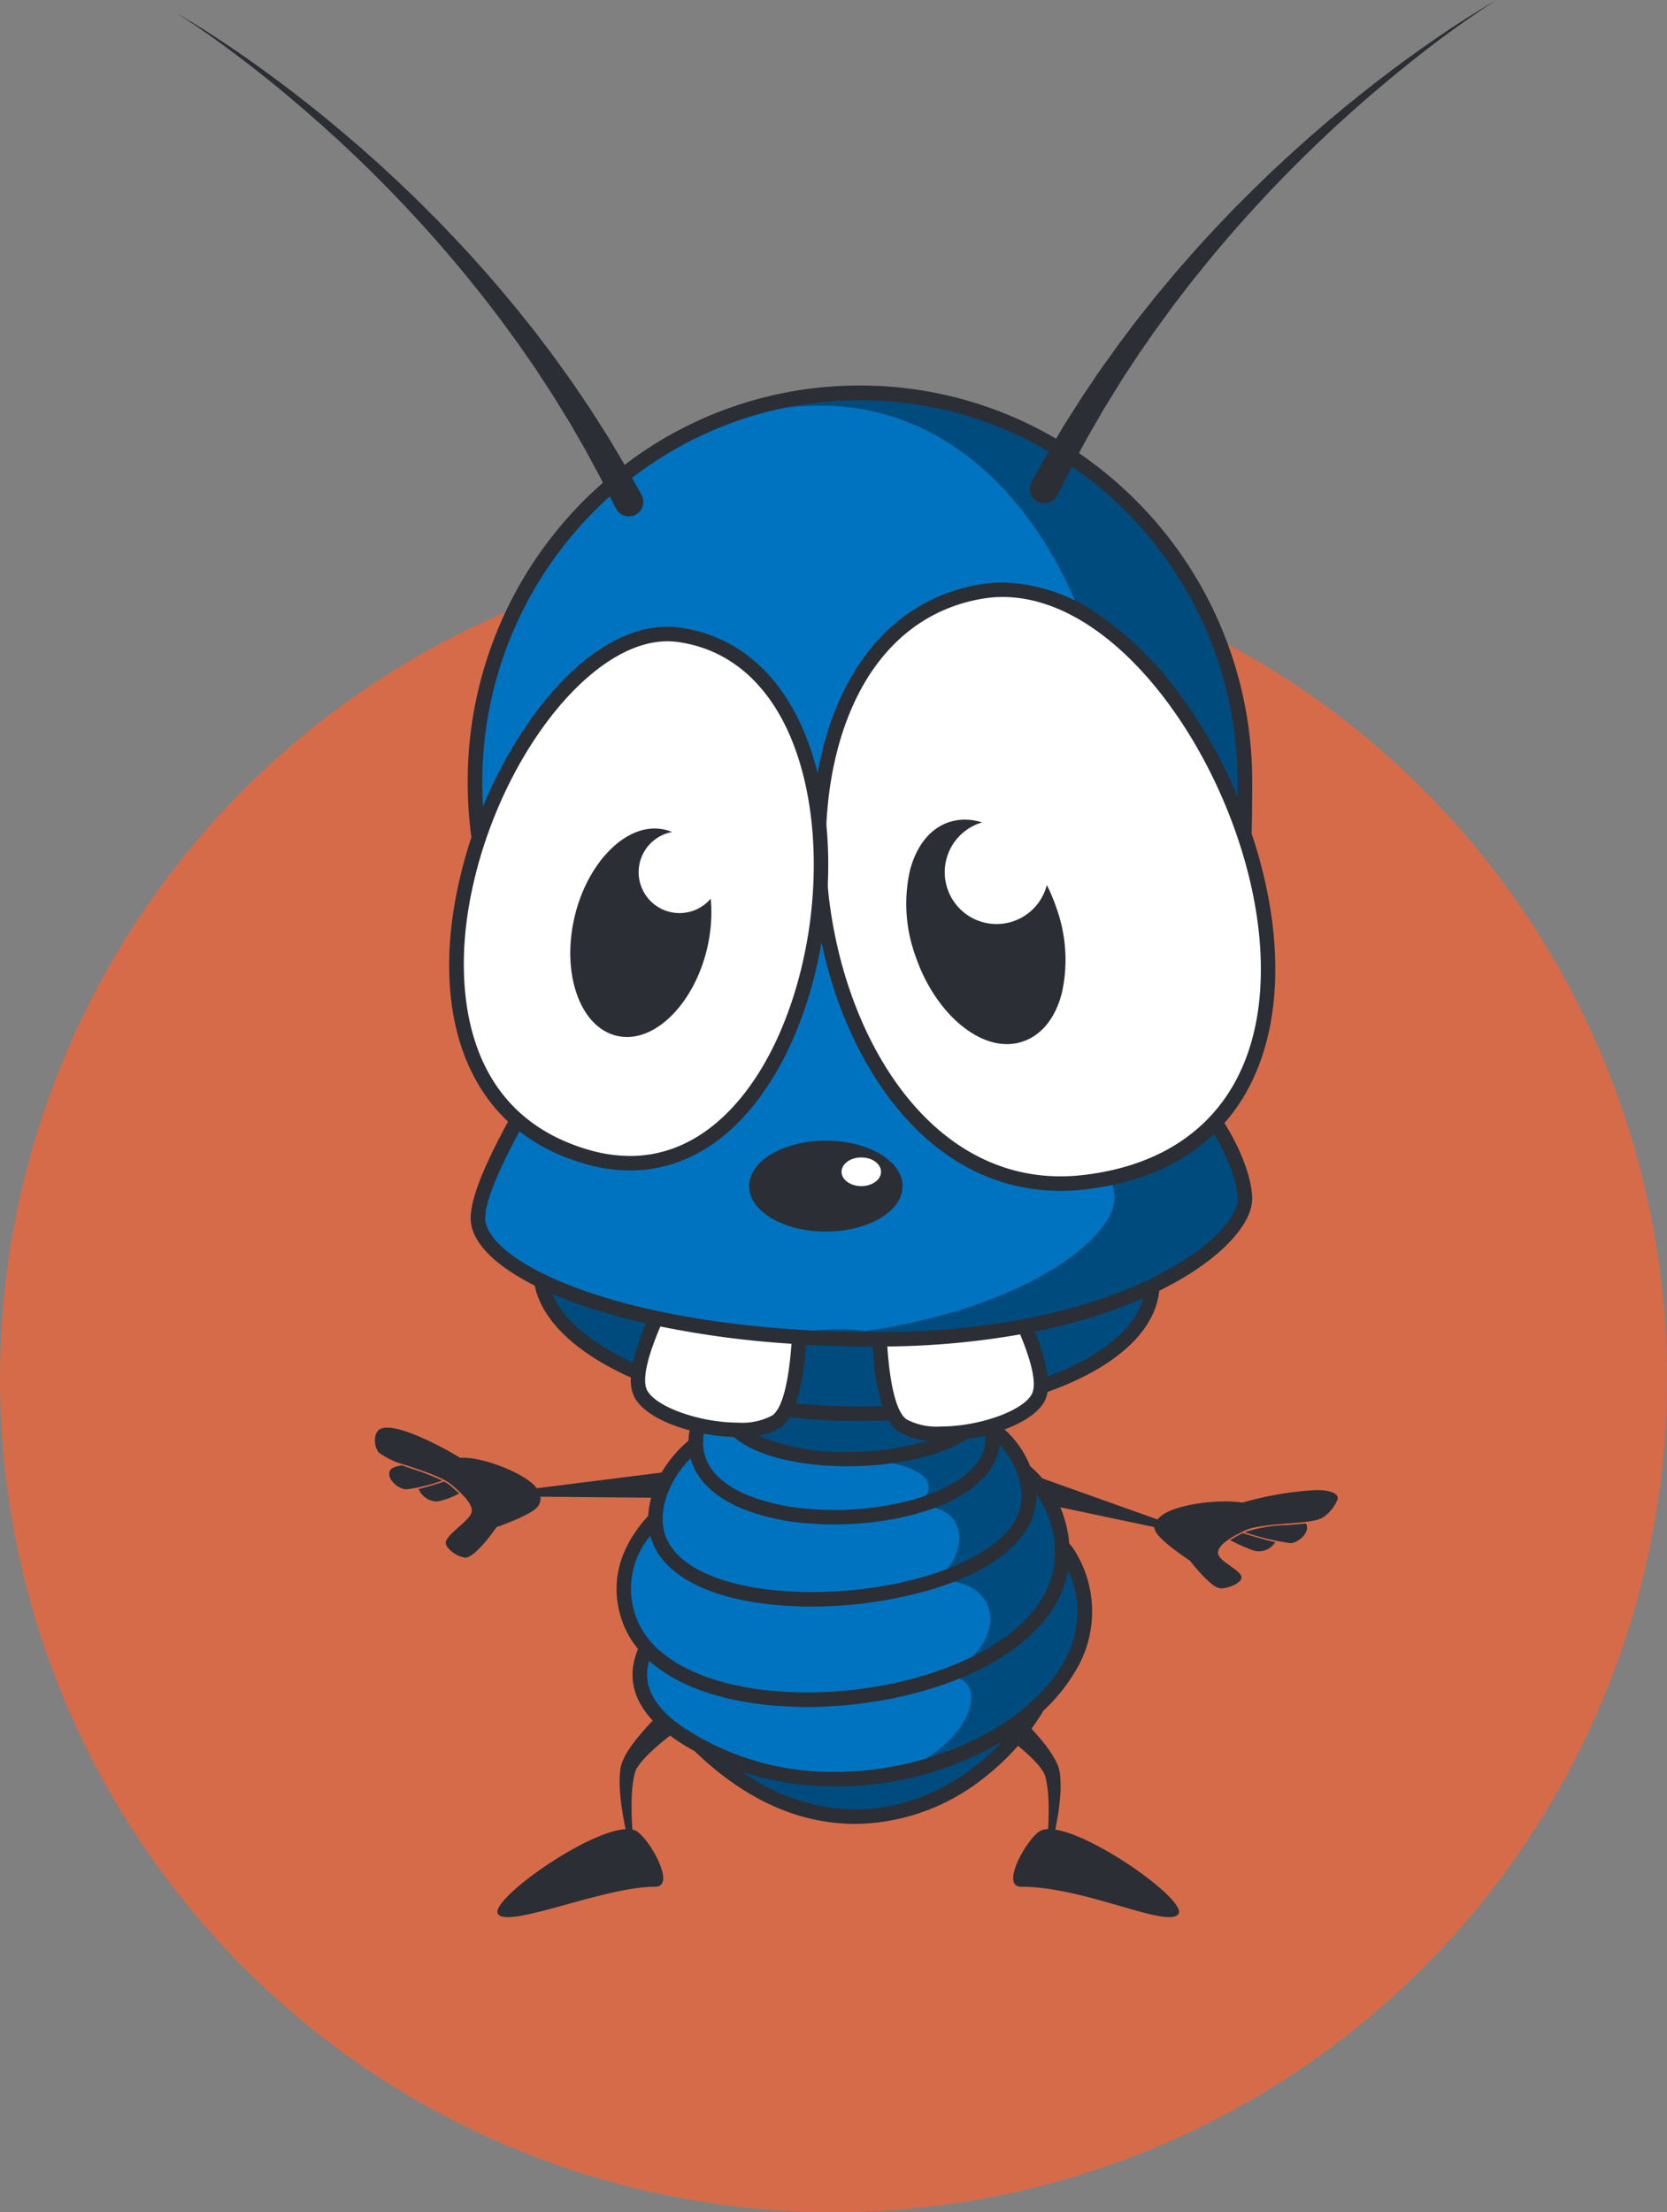 <svg xmlns="http://www.w3.org/2000/svg" xmlns:xlink="http://www.w3.org/1999/xlink" width="208" height="276" viewBox="0 0 208 276"><rect x="0" y="0" width="208" height="276" fill="#808080" stroke="none"/><defs><clipPath id="clip-path"><path id="Pfad_1376" data-name="Pfad 1376" d="M0-324.855H164.744v-248.29H0Z" transform="translate(0 573.145)" fill="none"></path></clipPath></defs><g id="Gruppe_4319" data-name="Gruppe 4319" transform="translate(-1126 -252)"><circle id="Ellipse_93" data-name="Ellipse 93" cx="104" cy="104" r="104" transform="translate(1126 320)" fill="#d66b4a"></circle><g id="Gruppe_4277" data-name="Gruppe 4277" transform="translate(1148 825.145)"><g id="Gruppe_4300" data-name="Gruppe 4300" transform="translate(0 -573.145)" clip-path="url(#clip-path)"><g id="Gruppe_4277-2" data-name="Gruppe 4277" transform="translate(37.252 49.008)"><path id="Pfad_1353" data-name="Pfad 1353" d="M-112.73-110.033c9.325-8.874,9.905-21.474,9.905-35.457,0-26.866-21.5-48.642-48.031-48.642s-48.035,21.776-48.035,48.642A48.8,48.8,0,0,0-187.3-113.8c-4.9,7.59-11.679,18.952-11.2,23.055.655,5.575,14.769,12.63,38.7,14.324a16.3,16.3,0,0,0-10.823,9.774,9.2,9.2,0,0,0-.716,3.672,14.041,14.041,0,0,0-4.053,5.113,10.552,10.552,0,0,0-.988,4.209c-3.473,3.669-4.984,8.056-3.161,12.812a10.694,10.694,0,0,0,2.063,3.308c-1.772,3.571-.892,7.29,4.128,10.68,22.58,15.267,58.979-2.979,48.784-21.883a7.461,7.461,0,0,0-1.058-1.479c-.022-.344-.056-.687-.107-1.036a13.137,13.137,0,0,0-4.662-8.425,11.673,11.673,0,0,0-4.039-5.3c-1.012-5.262-5.677-9.211-11.411-11.1,28.6-.738,43.018-12.08,43.018-17.5,0-3.021-2.633-10.341-9.905-16.453" transform="translate(198.89 194.132)" fill="#0073c0"></path></g><g id="Gruppe_4278" data-name="Gruppe 4278" transform="translate(35.056 228.876)" opacity="0.538" style="mix-blend-mode: multiply;isolation: isolate"><path id="Pfad_1354" data-name="Pfad 1354" d="M-62.075-25.4c26.2,0,47.447-4.344,47.447-9.707s-21.245-9.706-47.447-9.706-47.444,4.348-47.444,9.706S-88.281-25.4-62.075-25.4" transform="translate(109.519 44.814)" fill="#d66b4a" style="mix-blend-mode: multiply;isolation: isolate"></path></g><g id="Gruppe_4279" data-name="Gruppe 4279" transform="translate(61.562 53.895)"><path id="Pfad_1355" data-name="Pfad 1355" d="M-4.331,0q-1.628.665-3.31,1.477A15.041,15.041,0,0,0-4.331,0" transform="translate(7.641)" fill="#6b6a5f"></path></g><g id="Gruppe_4280" data-name="Gruppe 4280" transform="translate(45.381 49.008)"><path id="Pfad_1356" data-name="Pfad 1356" d="M-102.094-110.033c9.325-8.874,9.905-21.474,9.905-35.457,0-26.866-21.5-48.642-48.031-48.642a41.363,41.363,0,0,0-20.414,4.886c34.677-14.2,52.17,20.747,52.17,43.756,0,13.983-.581,26.583-9.907,35.457,7.271,6.112,9.907,13.432,9.907,16.453,0,4.609-10.411,13.478-31.069,16.5a23.671,23.671,0,0,0-6.533-.015l-.061.567-7.169-.115-18.177-3.836-8.653-3.718c.337,6.809,9.715,12.831,23.057,15.67-.013.2-.04.4-.042.6-.011,3.336,4.1,5.431,9.407,6.3l-.007.054h.306a38.844,38.844,0,0,0,7.526.364c7.307.82,10.541,2.977,6.469,6.054,7.9-.721,6.64,8.046,1.111,9.685,8.379-2.3,12.257,6.139,2.954,11.384,5.746.366,2.84,8.187-4.751,11.428l-9.585,1.491-10.086-1.611-7.193-3.314c.194.23.4.46.633.687,17.293,16.788,35.524,6.8,42.288-4.871,5.457-5.081,7.741-11.727,4.108-18.462a7.589,7.589,0,0,0-1.057-1.488c-.023-.335-.058-.681-.109-1.024a13.181,13.181,0,0,0-4.662-8.439,11.672,11.672,0,0,0-4.029-5.284,11.352,11.352,0,0,0-.787-2.486,4.634,4.634,0,0,0,.308-.934c11.963-2.533,20.206-7.879,20.462-14.275,7.731-3.7,11.615-8.1,11.615-10.917,0-3.021-2.633-10.341-9.905-16.453m-17,80.685-.788.726-.338.169c.385-.291.765-.589,1.126-.895M-113.659-79l-.393.054c.266-.076.521-.15.781-.224Z" transform="translate(180.126 194.132)" fill="#004b7e"></path></g><g id="Gruppe_4281" data-name="Gruppe 4281" transform="translate(71.467 142.312)"><path id="Pfad_1357" data-name="Pfad 1357" d="M-25.055-7.422c0,3.132-4.284,5.672-9.573,5.672S-44.2-4.29-44.2-7.422s4.287-5.672,9.576-5.672,9.573,2.539,9.573,5.672" transform="translate(44.204 13.094)" fill="#2b2e34"></path></g><g id="Gruppe_4282" data-name="Gruppe 4282" transform="translate(83.005 144.406)"><path id="Pfad_1358" data-name="Pfad 1358" d="M-6.446-2.341c0,.987-1.1,1.789-2.464,1.789s-2.463-.8-2.463-1.789,1.1-1.789,2.463-1.789,2.464.8,2.464,1.789" transform="translate(11.373 4.13)" fill="#fff"></path></g><g id="Gruppe_4283" data-name="Gruppe 4283" transform="translate(26.561 182.823)"><path id="Pfad_1359" data-name="Pfad 1359" d="M-3.559-.508C-3.938-.643-4.316-.771-4.68-.9c-.885.116-1.414.371-1.548.754a1.233,1.233,0,0,0,.154,1,2.733,2.733,0,0,0,1.7,1.213l.254.02A20.014,20.014,0,0,0,.351,1,31.91,31.91,0,0,0-3.559-.508" transform="translate(6.28 0.897)" fill="#2b2e34"></path></g><g id="Gruppe_4284" data-name="Gruppe 4284" transform="translate(30.237 184.839)"><path id="Pfad_1360" data-name="Pfad 1360" d="M-5.529-.974l-.161-.14a4.818,4.818,0,0,0-.887-.6c-.78.262-2.066.672-3.177.931A2.5,2.5,0,0,0-7.446.77a8.784,8.784,0,0,0,2.734-1c-.293-.28-.578-.53-.816-.74" transform="translate(9.754 1.718)" fill="#2b2e34"></path></g><g id="Gruppe_4285" data-name="Gruppe 4285" transform="translate(133.3 190.06)"><path id="Pfad_1361" data-name="Pfad 1361" d="M-9.985,0c-.7.087-1.5.149-2.3.216a17.662,17.662,0,0,0-5.327.889A31.128,31.128,0,0,0-11.9,2.47l.24-.021A2.735,2.735,0,0,0-10,1.172,1.234,1.234,0,0,0-9.891.164Z" transform="translate(17.616)" fill="#2b2e34"></path></g><g id="Gruppe_4286" data-name="Gruppe 4286" transform="translate(131.494 191.278)"><path id="Pfad_1362" data-name="Pfad 1362" d="M-1.991-.031A16.3,16.3,0,0,0-3.512.818,21.639,21.639,0,0,0-.556,2.126,2.391,2.391,0,0,0,2.107,1.074C.792.775-.807.3-1.945-.054Z" transform="translate(3.512 0.054)" fill="#2b2e34"></path></g><g id="Gruppe_4287" data-name="Gruppe 4287" transform="translate(0 0)"><path id="Pfad_1363" data-name="Pfad 1363" d="M-211.5-2.43c-.975.611-2.15,1.368-3.48,2.263s-2.81,1.933-4.407,3.087c-.793.587-1.631,1.186-2.471,1.835-.426.323-.859.649-1.293.983s-.872.679-1.322,1.029-.892.7-1.344,1.07-.908.733-1.37,1.106-.921.766-1.386,1.152c-.232.2-.468.391-.7.587s-.464.4-.7.6c-.47.4-.94.809-1.416,1.218s-.941.837-1.416,1.26c-.958.841-1.893,1.721-2.846,2.6-.48.435-.949.89-1.42,1.342l-1.416,1.365-1.4,1.394c-.464.467-.941.926-1.391,1.4-1.837,1.9-3.646,3.83-5.367,5.783-.857.975-1.715,1.942-2.526,2.928-.409.489-.819.975-1.223,1.456s-.788.975-1.178,1.456c-.773.975-1.546,1.921-2.259,2.879-.359.479-.717.948-1.069,1.414-.176.233-.352.464-.523.7s-.34.464-.5.694c-.662.931-1.317,1.826-1.931,2.7s-1.183,1.747-1.74,2.568c-.141.205-.28.411-.415.613s-.259.411-.388.607c-.258.4-.509.8-.752,1.18s-.479.756-.711,1.117c-.116.18-.23.359-.342.536s-.213.357-.32.533c-.3.5-.577.97-.848,1.424a48.186,48.186,0,0,0-24.486-6.639,48.168,48.168,0,0,0-29.347,9.9c-.205-.348-.418-.706-.648-1.1q-.541-.907-1.171-1.96c-.1-.176-.208-.352-.318-.533s-.225-.354-.341-.533c-.232-.364-.47-.736-.712-1.12s-.494-.775-.75-1.174c-.127-.2-.258-.408-.386-.611s-.276-.407-.418-.613c-.554-.822-1.138-1.681-1.738-2.568-.616-.879-1.268-1.774-1.931-2.7-.166-.232-.336-.469-.506-.7s-.345-.46-.523-.692c-.351-.467-.711-.94-1.07-1.414-.711-.962-1.486-1.907-2.257-2.875-.387-.486-.77-.981-1.18-1.461l-1.221-1.458c-.814-.985-1.67-1.952-2.528-2.927-1.719-1.955-3.531-3.878-5.363-5.777-.453-.479-.931-.938-1.393-1.407s-.934-.931-1.4-1.393-.945-.911-1.421-1.368-.934-.9-1.414-1.34c-.954-.885-1.891-1.762-2.849-2.6-.477-.423-.946-.848-1.419-1.258s-.946-.821-1.414-1.219c-.233-.2-.468-.4-.7-.6s-.469-.391-.7-.584c-.468-.389-.924-.775-1.383-1.154s-.918-.743-1.372-1.109-.9-.723-1.342-1.068-.889-.692-1.321-1.031-.868-.66-1.293-.98c-.843-.648-1.678-1.249-2.474-1.835-1.6-1.154-3.078-2.195-4.413-3.087S-369.07-.2-370.047-.8c-1.95-1.224-3.1-1.857-3.1-1.857s1.122.681,3.011,1.984c.948.652,2.086,1.457,3.37,2.407S-364.043,3.78-362.5,5c.764.618,1.569,1.251,2.384,1.931q.608.509,1.239,1.034c.418.354.838.716,1.266,1.08s.863.738,1.292,1.122L-355,11.322c.438.4.881.8,1.326,1.2.224.2.446.406.672.61s.444.417.672.627c.444.42.9.843,1.349,1.271s.9.87,1.352,1.305c.911.878,1.8,1.789,2.711,2.7.455.454.9.923,1.346,1.393s.9.937,1.346,1.411l1.322,1.437c.437.485.892.958,1.32,1.452,1.734,1.952,3.438,3.931,5.046,5.931.805,1,1.614,1.987,2.37,2.991.383.5.764.993,1.144,1.484s.731,1,1.1,1.487c.717.989,1.436,1.947,2.095,2.923.335.485.668.959.993,1.433l.487.7c.154.241.308.474.462.71.609.936,1.209,1.838,1.779,2.725.549.893,1.086,1.76,1.593,2.591.129.208.257.413.379.615s.237.411.357.613c.231.4.46.794.684,1.179s.439.76.648,1.122c.1.184.207.364.309.54s.189.354.286.525c.371.692.722,1.339,1.041,1.936s.628,1.142.88,1.662l.021.044c-.867.766-1.723,1.553-2.546,2.387a49.523,49.523,0,0,0-14.33,35.03,49.936,49.936,0,0,0,11.374,31.759c-7.674,11.951-11.366,19.723-10.972,23.093.315,2.717,3.148,5.474,7.961,7.9.863,4.155,4.745,8.038,11.188,11.1.259.126.545.24.817.366a4.687,4.687,0,0,0,.487,2.556c1.055,1.818,3.775,3.215,6.833,4.04a9.574,9.574,0,0,0-.137,1.283,15.513,15.513,0,0,0-3.364,3.979l-15.569,1.958-.007,0c-1.139-1.672-6.3-3.81-9.2-3.81-.112,0-.224,0-.332.012h-.032l-.027-.015c-.668-.447-6.348-3.749-9.068-3.749a1.683,1.683,0,0,0-1.052.283,1.572,1.572,0,0,0-.462,1.107,2.439,2.439,0,0,0,.462,1.715,9.931,9.931,0,0,0,3.34,1.555h0c.247.088.5.168.751.257.323.1.642.22.962.327l.229.083c.34.115.672.233.992.359h.006c.318.12.625.243.917.369l.171.077c.272.121.529.241.765.367.16.084.312.175.451.26l.2.127a4.2,4.2,0,0,1,.386.3l.164.146c.117.1.247.214.386.34l.086.077c.11.1.222.208.34.318.792.764,1.614,1.728,1.444,2.482-.124.536-.84,1.168-1.6,1.838-.792.7-1.6,1.43-1.634,1.96a1.205,1.205,0,0,0,.414.785,3.5,3.5,0,0,0,2.058,1.095c1.311-.082,3.841-3.761,3.862-3.8l.022-.024.027-.009c.042-.016,4.344-1.487,5.115-2.564a1.586,1.586,0,0,0,.308-1.216l13.831.129a10.268,10.268,0,0,0-.366,2.259c-3.824,4.174-4.906,8.834-3.114,13.5a11.364,11.364,0,0,0,1.846,3.117c-1.031,2.421-1.262,5.639,1.836,8.931-.542.564-1.1,1.179-1.67,1.855a18.53,18.53,0,0,0-1.47,2,8.02,8.02,0,0,0-.627,1.221,3.963,3.963,0,0,0-.232.742l-.025.1-.01.049v.007l-.005.017v.036l-.017.152-.038.3a15.479,15.479,0,0,0,.016,2.562c.065.816.17,1.6.289,2.36.059.375.126.744.194,1.106s.128.7.2,1.039c-4.966.257-17.215,9.025-15.9,10.615,1.45,1.751,13.2-3.435,19.593-3.435,2.742,0-.848-6.232-2.444-7a2.014,2.014,0,0,0-.4-.13l-.01-.152c-.025-.342-.037-.694-.059-1.052s-.028-.725-.029-1.095c-.014-.742,0-1.507.039-2.274a14.106,14.106,0,0,1,.3-2.209l.075-.291.038-.144.007-.036.006-.017,0-.012-.008.032.023-.042a2.948,2.948,0,0,1,.187-.384,6.836,6.836,0,0,1,.593-.818,16.3,16.3,0,0,1,1.513-1.542c.687-.621,1.373-1.18,2.031-1.691.227.166.441.33.686.5.773.52,1.568,1,2.384,1.452,6.233,6.015,12.974,9.067,20.042,9.07h.006a26.156,26.156,0,0,0,15.837-5.584,30.526,30.526,0,0,0,4.458-4.165c.347.29.7.588,1.047.9a16.553,16.553,0,0,1,1.514,1.542,5.64,5.64,0,0,1,.59.824,2.485,2.485,0,0,1,.191.376l.022.046-.007-.032,0,.01,0,.02.011.038.037.142.075.295a13.887,13.887,0,0,1,.295,2.205c.046.766.053,1.533.04,2.272,0,.374-.019.741-.028,1.1-.016.222-.027.441-.042.658a2.363,2.363,0,0,0-.907.19c-1.595.767-5.184,7-2.444,7,7.927,0,18.147,5.186,19.6,3.435,1.268-1.531-10.076-9.742-15.345-10.562.039-.2.078-.4.118-.609.068-.359.137-.733.2-1.107.118-.758.221-1.545.287-2.358a15.448,15.448,0,0,0,.012-2.562l-.034-.3-.016-.149-.006-.034,0-.022v-.007l-.01-.05-.024-.1a4.534,4.534,0,0,0-.224-.743,8.367,8.367,0,0,0-.636-1.219,17.6,17.6,0,0,0-1.466-2c-.392-.474-.785-.908-1.166-1.323.535-.738,1.039-1.492,1.489-2.259a21.751,21.751,0,0,0,3.816-4.661,14.308,14.308,0,0,0,.379-14.793,8.052,8.052,0,0,0-.995-1.428c-.022-.264-.034-.528-.073-.792a15.073,15.073,0,0,0-1.025-3.7l11.725,2.474a1.975,1.975,0,0,0,.117.448c.486,1.227,4.292,3.711,4.328,3.737l.023.022c.023.029,2.283,2.986,3.552,3.387a1.141,1.141,0,0,0,.341.045c.937,0,2.394-.651,2.513-1.255.1-.489-.667-1.031-1.409-1.552-.785-.552-1.524-1.078-1.514-1.655.028-1.062,1.947-2.042,2.977-2.57l.2-.1c1.18-.613,3.37-.786,5.48-.95,1.909-.152,3.716-.29,4.409-.749a4.939,4.939,0,0,0,1.861-2.286.57.57,0,0,0-.084-.454c-.337-.452-1.219-.684-2.619-.684a40.483,40.483,0,0,0-9.123,1.55l-.022.011-.021,0a14.623,14.623,0,0,0-2.2-.146c-3.311,0-6.823.805-7.993,1.844-.169.149-.309.276-.431.4l-14.353-5.121a14.853,14.853,0,0,0-1.526-1.527,12.135,12.135,0,0,0-3.191-4.575c2.252-.841,4.124-2.009,4.952-3.446a3.679,3.679,0,0,0,.411-1.24c.931-.331,1.84-.678,2.7-1.057,6.844-2.991,10.8-7.079,11.233-11.561,7.673-3.777,11.605-8.311,11.605-11.488s-2.592-10.365-9.479-16.494a30.947,30.947,0,0,0,8-15.58c1.365-6.244,1.48-13.222,1.48-19.835a49.525,49.525,0,0,0-14.333-35.03,49.45,49.45,0,0,0-7.279-6.079c.265-.5.548-1.022.85-1.576.091-.172.188-.35.285-.527s.207-.356.311-.538c.21-.362.425-.739.649-1.123s.451-.777.684-1.183c.117-.2.232-.4.357-.611s.249-.408.378-.616c.513-.827,1.042-1.693,1.593-2.588s1.169-1.789,1.778-2.726c.153-.236.308-.468.462-.708s.325-.467.488-.706c.326-.468.657-.947.99-1.43.66-.97,1.378-1.936,2.1-2.923.363-.487.716-.995,1.093-1.483s.759-.989,1.144-1.488c.757-1.007,1.561-1.989,2.368-2.99,1.611-2,3.313-3.978,5.049-5.93.428-.494.88-.968,1.316-1.452s.882-.958,1.324-1.437.895-.941,1.343-1.411.893-.937,1.347-1.392c.908-.911,1.8-1.828,2.711-2.7.456-.439.9-.882,1.352-1.31s.9-.85,1.35-1.268c.223-.212.451-.42.668-.628s.452-.408.673-.611c.446-.408.89-.807,1.326-1.2s.881-.777,1.313-1.158.86-.76,1.294-1.122.85-.726,1.268-1.08.831-.694,1.24-1.031c.811-.682,1.617-1.315,2.384-1.933C-217.5,2.152-216.07,1.05-214.78.106s2.422-1.755,3.368-2.4c1.893-1.305,3.013-1.99,3.013-1.99s-1.149.636-3.1,1.858M-326.241,157.136c1.273.545,2.644,1.077,4.123,1.576a78.045,78.045,0,0,0,7.593,2.118,27.724,27.724,0,0,0-1.64,4.893l-.308-.144c-5.142-2.444-8.489-5.37-9.768-8.443m28.477,16.675a4.138,4.138,0,0,0,1.152-1.273q3.235.341,6.588.434c.772.017,1.552.033,2.318.033,1.162,0,2.313-.033,3.454-.077a4.31,4.31,0,0,0,1.2,1.361,8.157,8.157,0,0,0,3.8,1.144,34.273,34.273,0,0,1-10.13,1.414,26.909,26.909,0,0,1-11.176-2.026,7.105,7.105,0,0,0,2.789-1.009m11.535-10.093c.016.225.024.45.042.684a28.9,28.9,0,0,0,1.146,6.741c-.882.032-1.77.051-2.665.051-.749,0-1.515-.012-2.268-.034-1.978-.046-3.931-.171-5.845-.352a28.119,28.119,0,0,0,1.2-6.893c.012-.146.018-.287.028-.436,2.624.144,5.406.228,8.364.24m-2.2,57.742h-.006a24.512,24.512,0,0,1-14.065-4.676,37.464,37.464,0,0,0,11.59,1.811,41.207,41.207,0,0,0,20.83-5.609c-4.478,4.795-11,8.478-18.349,8.474M-263.3,195.62c.17-.31.33-.623.469-.934l.113-.246a11.224,11.224,0,0,0,.42-1.123c.047-.14.082-.282.125-.419.076-.279.146-.552.2-.827.027-.143.06-.282.087-.422l.017-.1a12.524,12.524,0,0,1-.831,12c-4.578,7.664-16.441,13.231-28.211,13.23a33.59,33.59,0,0,1-18.935-5.532c-3.748-2.532-5.191-5.326-4.3-8.321.325.295.678.574,1.045.849l.193.138c.325.237.664.467,1.015.682l.253.164c.392.235.8.46,1.222.674.148.076.3.149.454.223.314.152.637.3.966.44l.3.132.188.071c.428.171.863.333,1.31.491l.12.034c.445.149.9.292,1.375.423.119.034.24.066.358.1.415.115.84.22,1.271.323l.315.068c1.1.24,2.246.439,3.436.584l.12.016c.529.065,1.073.118,1.619.167.139.01.275.021.412.029.469.034.948.066,1.432.085.146.007.3.019.446.025.608.02,1.223.034,1.856.034h0l.187,0c.629,0,1.257-.015,1.888-.038.467-.021.936-.055,1.405-.087.23-.013.452-.02.674-.042.52-.039,1.037-.1,1.554-.149.181-.017.359-.032.533-.056.522-.061,1.035-.131,1.549-.208.176-.026.357-.049.538-.076.486-.076.973-.164,1.454-.256.2-.034.409-.067.61-.1.451-.1.894-.2,1.339-.293.231-.051.464-.1.7-.152.409-.1.818-.208,1.223-.318.252-.064.513-.127.764-.2.383-.111.759-.231,1.135-.348.21-.064.426-.122.626-.191l.149-.052.259-.078c.308-.1.6-.22.9-.33.282-.1.568-.2.84-.307.376-.142.742-.3,1.109-.45.256-.111.521-.214.772-.331.364-.162.709-.327,1.06-.5.238-.116.477-.229.71-.35.341-.174.668-.359,1-.538.218-.13.446-.25.655-.379.313-.185.617-.381.918-.571.209-.138.422-.271.62-.407.283-.2.555-.4.822-.6.2-.151.4-.3.6-.451.247-.194.482-.4.713-.6.193-.164.383-.334.568-.5.21-.2.415-.4.609-.6l.316-.308c.1-.11.194-.22.3-.339l.176-.185.1-.133c.3-.351.585-.71.847-1.069l.089-.138c.227-.326.435-.656.633-.991.067-.112.133-.227.2-.342m-3.971-8.756c.1-.149.205-.3.293-.457l.17-.311c.085-.154.162-.305.234-.458l.137-.319c.066-.159.124-.318.178-.479l.1-.308c.052-.171.089-.341.131-.513l.061-.286c.034-.2.061-.406.078-.613l.021-.2a7.52,7.52,0,0,0,.016-.8,12.45,12.45,0,0,1,2.226,5.61,10.89,10.89,0,0,1,.105,1.121c.012.187.007.374.01.558,0,.224,0,.444-.013.66-.009.192-.033.376-.053.564-.023.21-.049.423-.083.63-.032.191-.075.378-.121.564-.044.2-.087.4-.145.6s-.121.378-.185.564-.136.39-.217.579-.161.373-.249.558-.181.372-.281.552-.205.372-.318.551-.223.355-.341.535-.257.362-.39.546c-.13.167-.259.336-.4.5s-.3.356-.453.531-.32.341-.487.513-.366.364-.562.545c-.163.154-.337.306-.511.455-.224.194-.448.385-.684.574-.149.115-.3.228-.46.349-.291.213-.584.428-.9.64l-.308.2c-.378.248-.769.5-1.177.736l-.074.043c-5.829,3.379-14.12,5.467-22.521,5.471l-.185,0c-.561,0-1.115-.012-1.662-.033-.178-.007-.36-.018-.545-.029-.45-.02-.892-.051-1.334-.085-.154-.01-.3-.018-.454-.037-.532-.049-1.05-.1-1.566-.164l-.126-.016c-7.925-1.04-13.62-4.223-15.382-8.819a10.231,10.231,0,0,1,1.683-10.348l.021.068c.059.214.138.419.215.623.052.137.1.278.159.411.077.171.165.336.252.5s.169.315.264.467l.085.157c.091.136.2.263.291.4l.2.262c.2.244.4.477.627.711l.062.066.012.011c.111.109.232.216.35.323s.215.205.332.3c.173.144.354.283.542.427l.183.13c.242.177.491.342.75.5h0c2.753,1.713,6.646,2.838,11.369,3.267h.052c.434.034.87.073,1.316.1.146.007.29.01.438.021.344.016.692.034,1.044.049s.72.013,1.078.019c.171,0,.33,0,.495,0h.009a53.206,53.206,0,0,0,14.924-2.118c4.964-1.492,8.737-3.625,10.912-6.162l.154-.194c.142-.172.28-.346.408-.523Zm-.926-7.246c.078.222.149.45.21.684l.067.238c.067.278.126.562.172.85l.015.061a6.026,6.026,0,0,1,.034,1.537,6.771,6.771,0,0,1-1.7,3.711c-3.858,4.5-13.923,7.646-24.47,7.646h0c-.15,0-.3-.007-.444-.007-.352,0-.7,0-1.044-.015-.211-.005-.419-.019-.631-.026-.283-.013-.567-.021-.846-.038-.21-.016-.42-.034-.629-.046-.274-.025-.539-.044-.808-.071-.2-.019-.4-.038-.594-.063-.271-.022-.539-.059-.8-.092-.182-.023-.363-.049-.539-.075-.279-.039-.551-.082-.823-.13l-.471-.081c-.291-.054-.576-.11-.858-.17-.123-.028-.254-.052-.375-.084-.342-.075-.674-.156-1-.24l-.174-.05a22.223,22.223,0,0,1-2.208-.721l-.2-.079c-.265-.107-.527-.217-.776-.33l-.281-.137c-.213-.1-.418-.2-.616-.31l-.3-.166c-.181-.107-.356-.21-.522-.318l-.305-.192c-.15-.109-.3-.214-.44-.324l-.288-.22c-.136-.105-.258-.215-.384-.33l-.259-.24c-.159-.154-.305-.315-.445-.474l-.137-.161c-.128-.157-.254-.327-.365-.489l-.162-.265c-.081-.137-.16-.272-.23-.414l-.136-.279a5.6,5.6,0,0,1-.253-.665l-.039-.15c-.054-.205-.1-.411-.137-.622l-.029-.209a5.337,5.337,0,0,1-.051-.712l-.007-.083a9.671,9.671,0,0,1,.918-3.908,12.185,12.185,0,0,1,2.574-3.677l.048.139c.061.2.123.392.2.581.05.126.1.254.162.378.072.159.149.313.231.469s.166.29.256.433l.14.234.142.187.235.308a5.448,5.448,0,0,0,.357.418l.3.318c.113.119.24.231.368.342s.242.23.376.344c.112.091.232.175.35.263.295.225.615.446.948.651.125.081.25.162.375.238.159.087.319.171.482.257.188.1.369.2.563.289l.153.08.266.112c.262.121.533.234.807.341l.3.119a28,28,0,0,0,7.311,1.57l.146.013c.47.04.948.068,1.436.094l.276.016c.548.019,1.1.034,1.672.034l.226-.006c8.219-.038,15.545-2.428,18.7-6.109a8.507,8.507,0,0,0,.61-.812l.138-.219c.138-.22.258-.44.37-.662l.1-.2a6.011,6.011,0,0,0,.32-.868l.038-.152a6.065,6.065,0,0,0,.149-.755l.027-.128a10.107,10.107,0,0,1,2.219,3.621m-5.343-1a10.322,10.322,0,0,1-2.632,2.109,21.417,21.417,0,0,1-5.126,2.1c-.125.033-.24.077-.367.107l-.3.072a37.448,37.448,0,0,1-9.122,1.1h0c-.491,0-.98-.016-1.466-.033l-.161-.009c-.453-.017-.9-.046-1.346-.079l-.067-.007a27.151,27.151,0,0,1-6.84-1.377l-.129-.044c-.335-.117-.654-.247-.966-.383l-.242-.1c-.308-.147-.613-.29-.9-.446l-.126-.062a9.379,9.379,0,0,1-.93-.569l-.137-.094a8.741,8.741,0,0,1-.715-.554l-.12-.1a6.865,6.865,0,0,1-1.317-1.513l-.01-.016a6.518,6.518,0,0,1-.418-.8l-.066-.162a5.487,5.487,0,0,1-.232-.743l-.044-.18a5.3,5.3,0,0,1-.11-.915,7.186,7.186,0,0,1,.088-1.342,24.014,24.014,0,0,0,3.754.424c2.669,2.289,7.9,3.643,14.214,3.645,5.006,0,11.086-.941,14.915-3.415.754-.11,1.51-.261,2.256-.445a5.128,5.128,0,0,1-1.337,3.827m11.06-11.953q-.949.415-1.959.79a21.906,21.906,0,0,0-1.618-5.6,66.989,66.989,0,0,0,13.532-4.154c-.9,3.375-4.352,6.517-9.956,8.969m21.751-73.3c0,14.527-.706,26.317-9.622,34.8l-.736.7.776.649c7.241,6.088,9.582,13.251,9.582,15.761,0,2.3-3.445,6.425-11.011,10.057-6.249,3.006-17.233,6.581-34.059,6.581-13.678,0-26.37-1.742-35.735-4.915-9.221-3.118-12.791-6.687-13.061-8.993-.335-2.868,3.7-11.056,11.058-22.461l.366-.562-.435-.513a48.093,48.093,0,0,1-11.376-31.1,47.882,47.882,0,0,1,15.919-35.728c.478.961.746,1.5.746,1.5l.04.066a1.8,1.8,0,0,0,2.456.7,1.805,1.805,0,0,0,.7-2.457s-.427-.762-1.174-2.114a46.511,46.511,0,0,1,28.44-9.7,46.364,46.364,0,0,1,23.55,6.413c-.128.213-.25.42-.354.618l-1.758,3.155-.036.071a1.8,1.8,0,0,0,.8,2.422,1.808,1.808,0,0,0,2.429-.8s.589-1.177,1.619-3.227c.061-.131.134-.265.2-.4a47.883,47.883,0,0,1,20.669,39.482" transform="translate(373.143 4.288)" fill="#2b2e34"></path></g><g id="Gruppe_4288" data-name="Gruppe 4288" transform="translate(58.49 165.499)"><path id="Pfad_1364" data-name="Pfad 1364" d="M-15.213-15.7a7.942,7.942,0,0,0,4.239-.895c1.4-.959,2.113-4.86,2.4-8.947a119.38,119.38,0,0,1-16.354-2.155c-1.476,3.43-2.4,6.673-1.628,8.023,1.2,2.076,6.612,3.974,11.345,3.974Z" transform="translate(26.84 27.694)" fill="#fff"></path></g><g id="Gruppe_4289" data-name="Gruppe 4289" transform="translate(88.715 166.48)"><path id="Pfad_1365" data-name="Pfad 1365" d="M-3.15-13.877a7.988,7.988,0,0,0,4.242.889c4.731,0,10.141-1.892,11.344-3.974.743-1.282-.071-4.288-1.422-7.521a100.548,100.548,0,0,1-16.57,1.508c.276,4.139.987,8.124,2.407,9.1" transform="translate(5.557 24.484)" fill="#fff"></path></g><g id="Gruppe_4290" data-name="Gruppe 4290" transform="translate(80.141 73.581)"><path id="Pfad_1366" data-name="Pfad 1366" d="M-26.589-.287C1.526-5.006,30.642,67.88-13.494,73.379-49.866,77.912-59.966,5.309-26.589-.287" transform="translate(46.911 0.507)" fill="#fff"></path></g><g id="Gruppe_4291" data-name="Gruppe 4291" transform="translate(79.237 72.676)"><path id="Pfad_1367" data-name="Pfad 1367" d="M-31.221-2.363a14.752,14.752,0,0,0-2.488.209c-6.866,1.151-12.3,5.4-15.7,12.294C-52.5,16.389-53.8,24.591-53.085,33.228c1.521,18.232,12,36.691,29.1,36.691a25.465,25.465,0,0,0,3.113-.2C-6.022,67.874,1.918,57.56.919,41.435-.3,21.719-15.375-2.363-31.221-2.363m7.234,74.091c-8.513,0-16.045-4.191-21.778-12.125-5.055-6.99-8.3-16.3-9.119-26.226-.748-8.962.626-17.5,3.852-24.034C-47.357,1.9-41.471-2.687-34.009-3.937a16.885,16.885,0,0,1,2.787-.232A21.759,21.759,0,0,1-18.933.054,43.538,43.538,0,0,1-8.407,10.774C-2.071,19.7,2.092,31.12,2.72,41.323c.486,7.813-1.089,14.642-4.552,19.735-4.007,5.885-10.338,9.4-18.818,10.459a26.441,26.441,0,0,1-3.337.211" transform="translate(55.084 4.169)" fill="#2b2e34"></path></g><g id="Gruppe_4292" data-name="Gruppe 4292" transform="translate(91.159 102.35)"><path id="Pfad_1368" data-name="Pfad 1368" d="M-24.3-14.348C-21.771-6.841-23.62.565-28.435,2.19S-39.21-.955-41.744-8.46-42.428-23.371-37.615-25s10.776,3.14,13.311,10.648" transform="translate(42.88 25.314)" fill="#2b2e34"></path></g><g id="Gruppe_4293" data-name="Gruppe 4293" transform="translate(91.068 102.261)"><path id="Pfad_1369" data-name="Pfad 1369" d="M-9.572-.235A6,6,0,0,0-11.5.078c-2.294.775-3.985,2.906-4.757,6A18.887,18.887,0,0,0-15.574,16.5c2.135,6.32,6.869,10.91,11.262,10.91a6.077,6.077,0,0,0,1.928-.313c2.3-.775,3.993-2.909,4.763-6A18.891,18.891,0,0,0,1.69,10.67C-.445,4.349-5.18-.235-9.572-.235m5.26,27.826c-4.465,0-9.273-4.645-11.431-11.036a19.087,19.087,0,0,1-.7-10.523c.788-3.154,2.522-5.33,4.877-6.125A6.316,6.316,0,0,1-9.572-.415c4.47,0,9.277,4.637,11.436,11.029a19.093,19.093,0,0,1,.692,10.52C1.766,24.29.035,26.468-2.326,27.262a6.106,6.106,0,0,1-1.987.329" transform="translate(16.888 0.415)" fill="#2b2e34"></path></g><g id="Gruppe_4294" data-name="Gruppe 4294" transform="translate(95.879 102.349)"><path id="Pfad_1370" data-name="Pfad 1370" d="M0-8.466a6.472,6.472,0,0,1,6.467-6.47,6.472,6.472,0,0,1,6.474,6.47A6.473,6.473,0,0,1,6.467-2,6.472,6.472,0,0,1,0-8.466" transform="translate(0 14.936)" fill="#fff"></path></g><g id="Gruppe_4295" data-name="Gruppe 4295" transform="translate(34.951 79.106)"><path id="Pfad_1371" data-name="Pfad 1371" d="M-36.373-.136C-56.808-3.031-80.86,55.385-47.946,64.97c31.1,9.06,41.188-60.911,11.574-65.106" transform="translate(64.173 0.24)" fill="#fff"></path></g><g id="Gruppe_4296" data-name="Gruppe 4296" transform="translate(49.158 103.368)"><path id="Pfad_1372" data-name="Pfad 1372" d="M-13.758-.232c-4.15,0-8.368,4.707-9.815,10.947-1.627,6.992.687,13.527,5.155,14.564a5.3,5.3,0,0,0,1.226.142c4.148,0,8.372-4.7,9.822-10.947C-5.746,7.481-8.057.949-12.529-.09a5.481,5.481,0,0,0-1.229-.142M-17.192,25.6a5.645,5.645,0,0,1-1.266-.144c-4.565-1.06-6.938-7.693-5.295-14.786,1.465-6.317,5.765-11.08,9.995-11.08a5.68,5.68,0,0,1,1.271.143C-7.92.8-5.547,7.428-7.193,14.515c-1.468,6.318-5.765,11.086-10,11.086" transform="translate(24.274 0.409)" fill="#2b2e34"></path></g><g id="Gruppe_4297" data-name="Gruppe 4297" transform="translate(49.244 103.459)"><path id="Pfad_1373" data-name="Pfad 1373" d="M-22.118-19.383c-1.636,7.054-6.63,11.921-11.154,10.87s-6.865-7.621-5.229-14.674,6.635-11.919,11.16-10.868,6.862,7.618,5.223,14.672" transform="translate(39.023 34.198)" fill="#2b2e34"></path></g><g id="Gruppe_4298" data-name="Gruppe 4298" transform="translate(57.687 103.716)"><path id="Pfad_1374" data-name="Pfad 1374" d="M0-6.677a5.1,5.1,0,0,1,5.105-5.1,5.1,5.1,0,0,1,5.1,5.1,5.1,5.1,0,0,1-5.1,5.1A5.1,5.1,0,0,1,0-6.677" transform="translate(0 11.78)" fill="#fff"></path></g><g id="Gruppe_4299" data-name="Gruppe 4299" transform="translate(34.047 78.203)"><path id="Pfad_1375" data-name="Pfad 1375" d="M-35.611-2.365c-10.309,0-22.444,16.708-24.965,34.377-1.016,7.117-1.57,24.2,15.132,29.061a18.464,18.464,0,0,0,5.17.772c7.764,0,12.914-5.458,15.866-10.037,3.821-5.919,6.348-14.121,6.935-22.5.556-7.874-.607-15.283-3.275-20.868C-23.7,2.267-28.367-1.438-34.253-2.272a10.352,10.352,0,0,0-1.358-.093m-4.663,66.018h0a20.337,20.337,0,0,1-5.675-.843c-6.8-1.98-11.638-6.049-14.388-12.1C-62.7,45.535-63.4,38.978-62.368,31.759A57.385,57.385,0,0,1-52.619,7.318c5.291-7.413,11.333-11.49,17.008-11.49A11.19,11.19,0,0,1-34-4.059c6.513.921,11.66,4.972,14.883,11.721,2.8,5.859,4.023,13.592,3.446,21.769-1.2,17.005-10.033,34.222-24.606,34.222" transform="translate(62.829 4.172)" fill="#2b2e34"></path></g></g></g></g></svg>